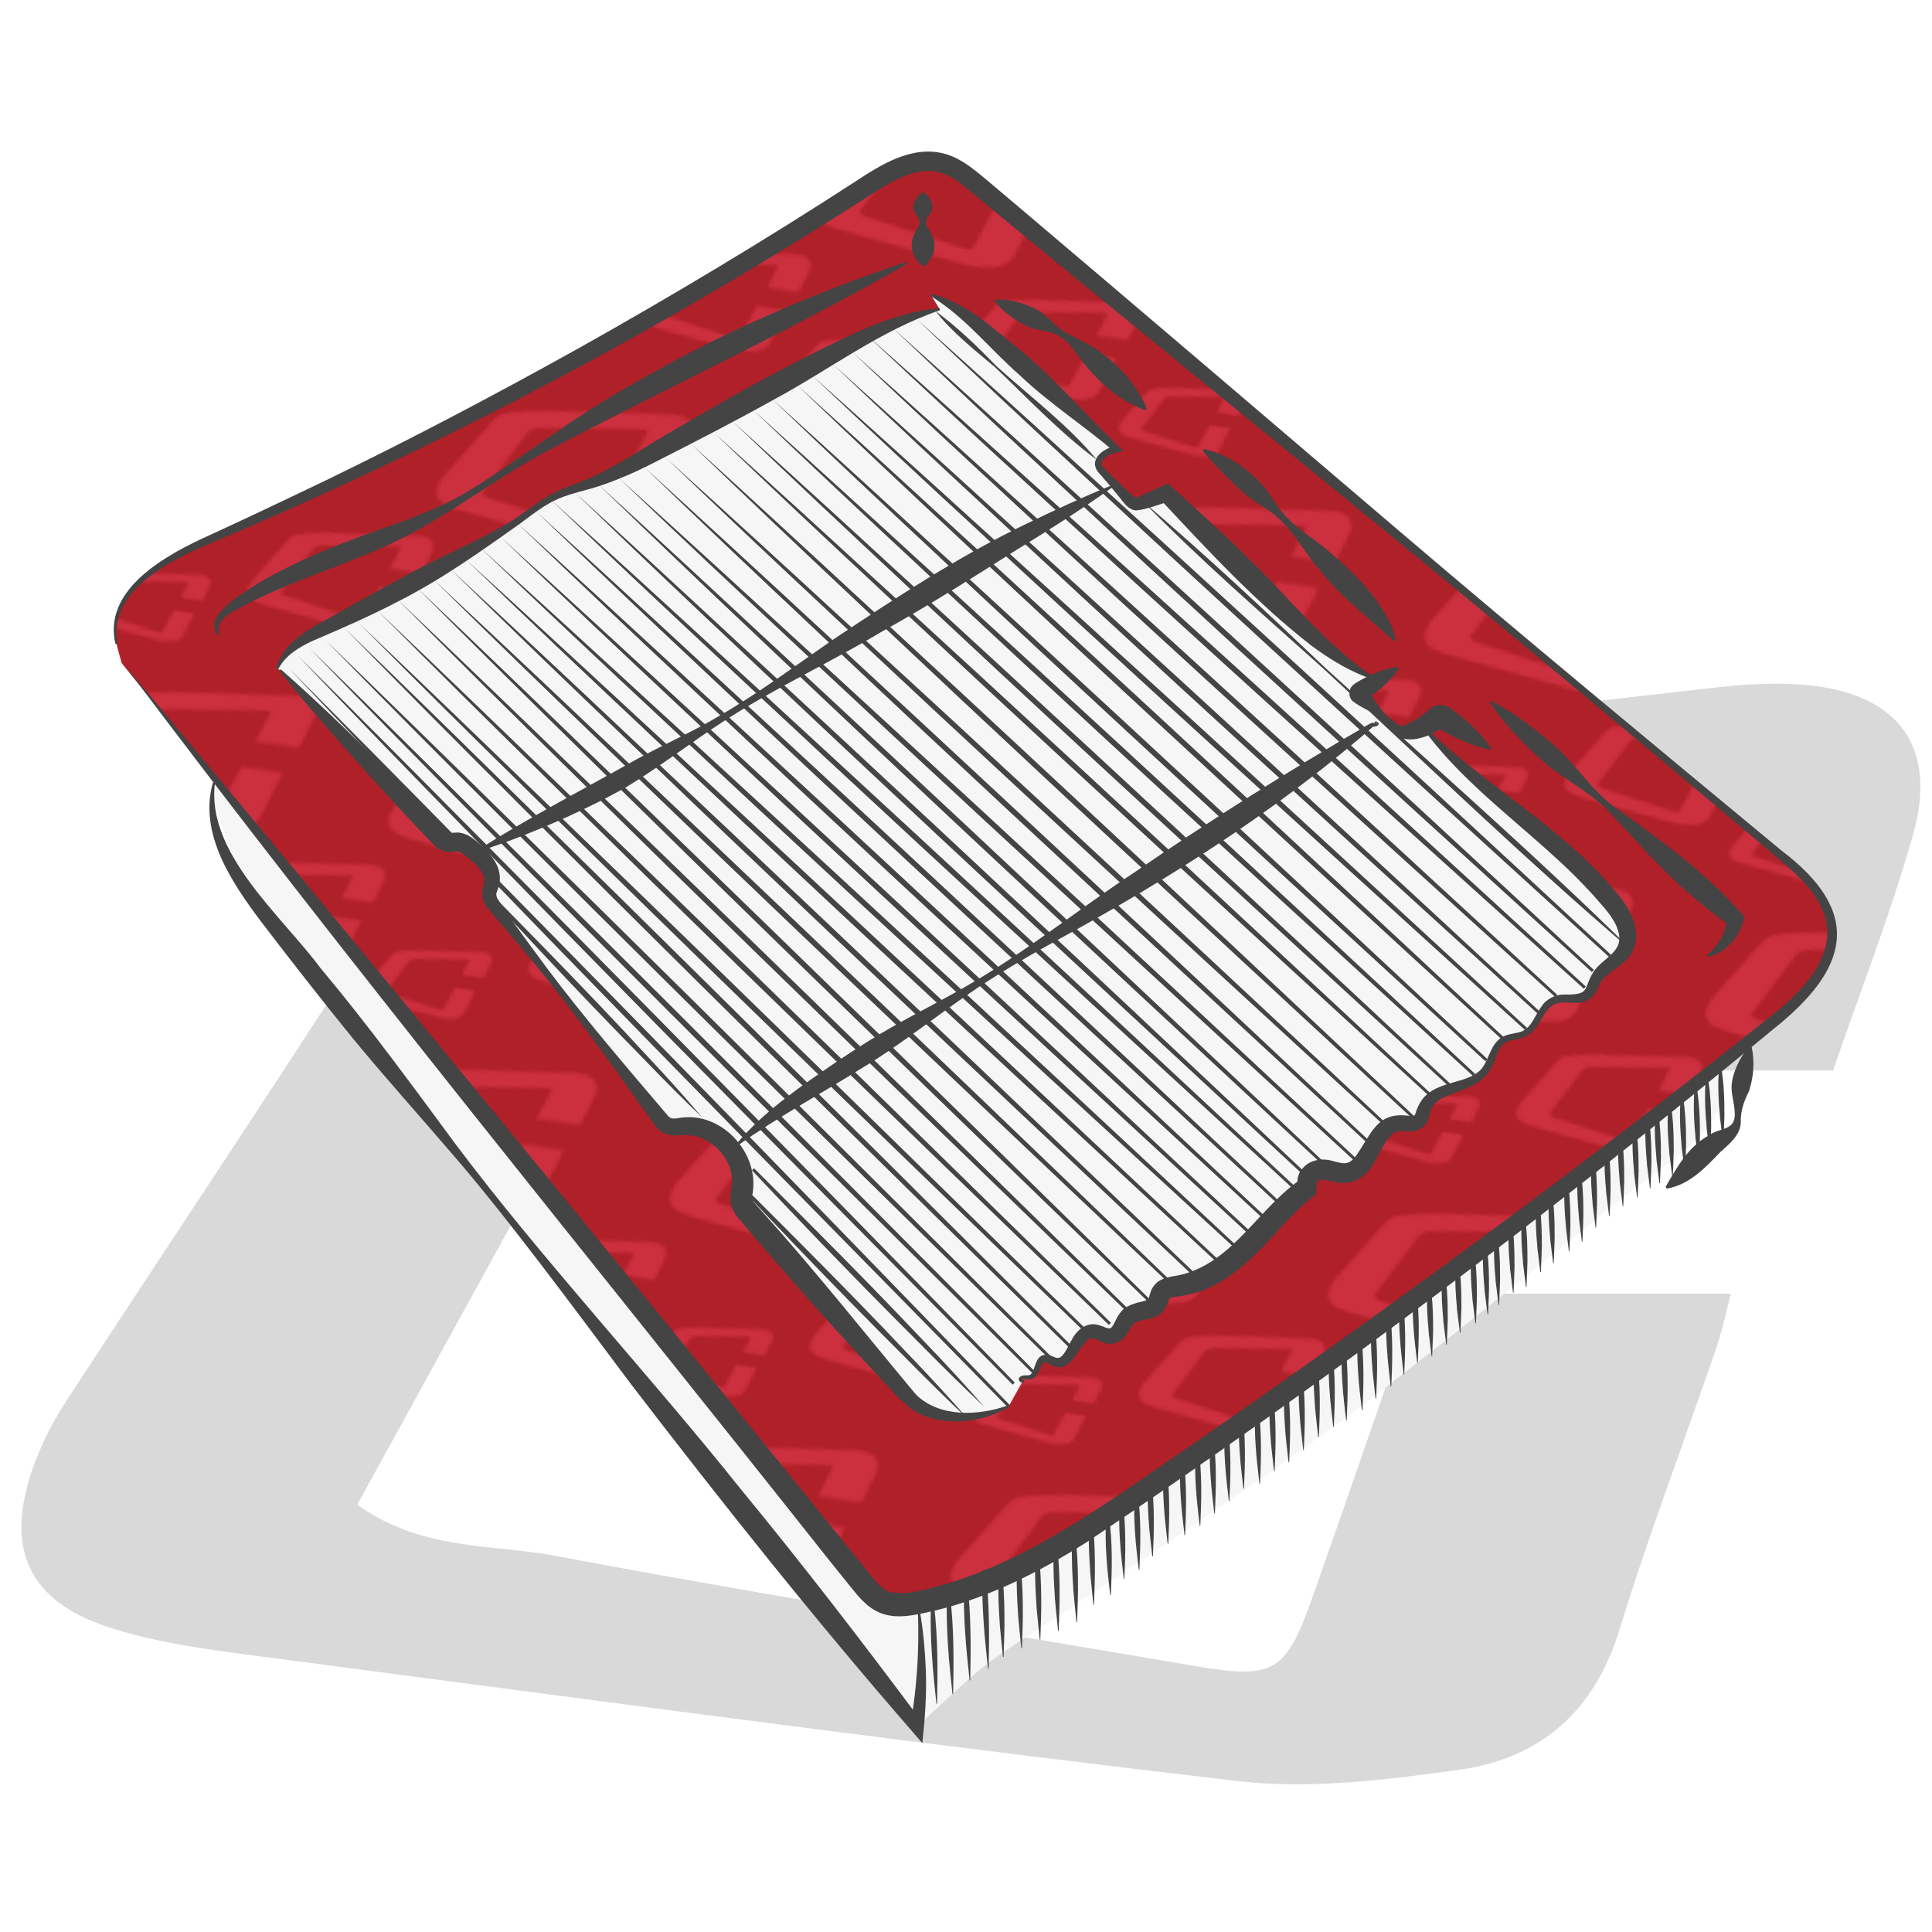 <?xml version="1.0" encoding="UTF-8"?>
<svg id="Livello_1" xmlns="http://www.w3.org/2000/svg" xmlns:xlink="http://www.w3.org/1999/xlink" viewBox="0 0 360 360">
  <defs>
    <pattern id="centauro_dorico" data-name="centauro dorico" x="0" y="0" width="100" height="100" patternTransform="translate(-3093.96 -3089.26) rotate(8.31) scale(.62)" patternUnits="userSpaceOnUse" viewBox="0 0 100 100">
      <g>
        <rect width="100" height="100" fill="none"/>
        <g>
          <rect x="0" width="100" height="100" fill="#b02028"/>
          <path d="M79.33,18.54h-13.2c1.12-3.24,2.15-6.22,3.38-9.78-2.83.32-5.06.53-7.27.83-8.33,1.13-16.65,2.33-24.99,3.42-1.67.22-2.94.68-3.79,2.26-3.52,6.52-7.11,13.01-10.75,19.64,2.33,1.59,4.96,1.35,7.34,1.8,8.14,1.54,16.33,2.82,24.49,4.22,3.03.52,3.34.37,4.41-2.67,1.34-3.82,2.66-7.64,4.05-11.65h12.55c-.23.88-.39,1.67-.64,2.42-1.24,3.62-2.61,7.2-3.73,10.85-.99,3.24-3.15,5.11-6.37,5.56-2.83.4-5.77.76-8.58.44-12.77-1.49-25.5-3.21-38.25-4.88-1.78-.23-3.59-.5-5.28-1.06-3.1-1.02-4.12-3.11-3.15-6.16.32-1.01.81-2,1.4-2.89,3.92-6.03,7.94-11.99,11.81-18.05,1.05-1.65,2.48-2.69,4.23-3.1,3.73-.88,7.49-1.74,11.28-2.22,12.16-1.52,24.34-2.86,36.51-4.25,1.07-.12,2.17-.17,3.24-.09,3.78.29,5.47,2.51,4.45,6.1-.88,3.09-2.06,6.09-3.14,9.26Z" fill="#cc2f3e"/>
          <path d="M108.14,61.31h-9.58c.81-2.35,1.56-4.52,2.45-7.1-2.05.23-3.67.38-5.28.6-6.05.82-12.09,1.69-18.14,2.48-1.21.16-2.13.5-2.75,1.64-2.55,4.73-5.16,9.44-7.8,14.25,1.69,1.15,3.6.98,5.33,1.31,5.91,1.12,11.85,2.05,17.77,3.06,2.2.38,2.42.27,3.2-1.93.98-2.77,1.93-5.55,2.94-8.45h9.11c-.17.64-.28,1.21-.47,1.75-.9,2.63-1.89,5.22-2.71,7.88-.72,2.35-2.29,3.71-4.62,4.04-2.05.29-4.19.55-6.23.32-9.26-1.08-18.51-2.33-27.76-3.54-1.29-.17-2.6-.36-3.83-.77-2.25-.74-2.99-2.26-2.29-4.47.23-.73.59-1.45,1.01-2.1,2.85-4.37,5.76-8.7,8.57-13.1.76-1.2,1.8-1.95,3.07-2.25,2.71-.64,5.43-1.27,8.19-1.61,8.82-1.1,17.66-2.07,26.5-3.08.78-.09,1.57-.12,2.35-.06,2.74.21,3.97,1.82,3.23,4.43-.64,2.24-1.49,4.42-2.28,6.72Z" fill="#cc2f3e"/>
          <path d="M44.26,78.96h-6.6c.56-1.62,1.07-3.11,1.69-4.89-1.42.16-2.53.26-3.64.41-4.17.57-8.33,1.17-12.49,1.71-.83.11-1.47.34-1.89,1.13-1.76,3.26-3.56,6.5-5.38,9.82,1.17.79,2.48.68,3.67.9,4.07.77,8.16,1.41,12.25,2.11,1.52.26,1.67.19,2.2-1.33.67-1.91,1.33-3.82,2.02-5.82h6.27c-.12.44-.19.83-.32,1.21-.62,1.81-1.3,3.6-1.86,5.43-.5,1.62-1.57,2.56-3.19,2.78-1.42.2-2.89.38-4.29.22-6.38-.74-12.75-1.6-19.12-2.44-.89-.12-1.79-.25-2.64-.53-1.55-.51-2.06-1.56-1.57-3.08.16-.51.41-1,.7-1.45,1.96-3.01,3.97-6,5.9-9.02.53-.82,1.24-1.34,2.12-1.55,1.87-.44,3.74-.87,5.64-1.11,6.08-.76,12.17-1.43,18.26-2.12.54-.06,1.08-.09,1.62-.04,1.89.15,2.73,1.25,2.22,3.05-.44,1.54-1.03,3.05-1.57,4.63Z" fill="#cc2f3e"/>
        </g>
        <path d="M8.14,61.31H-1.44c.81-2.35,1.56-4.52,2.45-7.1-2.05.23-3.67.38-5.28.6-6.05.82-12.09,1.69-18.14,2.48-1.21.16-2.13.5-2.75,1.64-2.55,4.73-5.16,9.44-7.8,14.25,1.69,1.15,3.6.98,5.33,1.31,5.91,1.12,11.85,2.05,17.77,3.06,2.2.38,2.42.27,3.2-1.93.98-2.77,1.93-5.55,2.94-8.45H5.4c-.17.64-.28,1.21-.47,1.75-.9,2.63-1.89,5.22-2.71,7.88-.72,2.35-2.29,3.71-4.62,4.04-2.05.29-4.19.55-6.23.32-9.26-1.08-18.51-2.33-27.76-3.54-1.29-.17-2.6-.36-3.83-.77-2.25-.74-2.99-2.26-2.29-4.47.23-.73.59-1.45,1.01-2.1,2.85-4.37,5.76-8.7,8.57-13.1.76-1.2,1.8-1.95,3.07-2.25,2.71-.64,5.43-1.27,8.19-1.61,8.82-1.1,17.66-2.07,26.5-3.08.78-.09,1.57-.12,2.35-.06,2.74.21,3.97,1.82,3.23,4.43-.64,2.24-1.49,4.42-2.28,6.72Z" fill="#cc2f3e"/>
      </g>
    </pattern>
  </defs>
  <g id="jrtz5Z">
    <g>
      <path d="M342.43,200.73h-63.93c5.42-15.69,10.41-30.14,16.35-47.36-13.71,1.54-24.49,2.54-35.21,4-40.35,5.49-80.65,11.29-121.03,16.57-8.08,1.06-14.22,3.31-18.34,10.95-17.04,31.59-34.44,62.99-52.06,95.1,11.3,7.69,24.02,6.54,35.57,8.72,39.41,7.45,79.07,13.66,118.61,20.43,14.7,2.52,16.16,1.81,21.35-12.91,6.51-18.48,12.87-37.01,19.6-56.4h60.78c-1.12,4.27-1.87,8.07-3.11,11.71-6,17.53-12.62,34.86-18.06,52.55-4.82,15.68-15.25,24.75-30.85,26.93-13.71,1.91-27.95,3.7-41.55,2.12-61.82-7.19-123.52-15.53-185.23-23.64-8.61-1.13-17.37-2.43-25.57-5.13-15.01-4.93-19.96-15.08-15.25-29.85,1.56-4.9,3.94-9.69,6.76-14.01,18.99-29.18,38.43-58.07,57.17-87.41,5.1-7.99,11.99-13.02,20.5-15.02,18.06-4.25,36.26-8.44,54.65-10.74,58.89-7.34,117.88-13.85,176.84-20.56,5.19-.59,10.5-.83,15.7-.43,18.3,1.42,26.48,12.15,21.55,29.54-4.24,14.96-9.96,29.51-15.22,44.83Z" fill="#d9d9d9"/>
      <path d="M241.62,335c-3.79,0-7.53-.18-11.23-.62-51.49-5.99-103.75-12.89-154.28-19.56-10.32-1.36-20.64-2.73-30.97-4.08-8.46-1.11-17.42-2.43-25.8-5.18-15.44-5.07-20.99-15.93-16.05-31.42,1.52-4.75,3.9-9.7,6.9-14.31,7.47-11.48,15.14-23.11,22.55-34.35,11.43-17.34,23.25-35.26,34.62-53.05,5.27-8.25,12.42-13.49,21.26-15.57,19.44-4.57,36.98-8.54,54.78-10.76,47.02-5.86,94.9-11.28,141.19-16.52,11.89-1.34,23.78-2.69,35.66-4.04,5.87-.67,11.08-.81,15.93-.43,9.64.75,16.79,4.1,20.68,9.69,3.74,5.38,4.43,12.79,1.97,21.44-2.94,10.38-6.51,20.34-10.29,30.89-1.63,4.56-3.32,9.28-4.95,14.01l-.29.84h-66.58l16.28-47.15c-3.8.42-7.38.81-10.8,1.17-8.19.88-15.27,1.63-22.42,2.61-15.07,2.05-30.38,4.18-45.19,6.24-24.85,3.45-50.55,7.03-75.85,10.33-7.87,1.03-13.52,3.11-17.4,10.3-12.44,23.06-25.35,46.52-37.83,69.21-4.54,8.26-9.1,16.55-13.68,24.88,7.65,4.83,16.06,5.72,24.21,6.58,3.29.35,6.68.71,9.94,1.32,27.07,5.12,54.71,9.72,81.44,14.18,12.18,2.03,24.77,4.13,37.15,6.25,14.25,2.44,15,1.99,19.96-12.1,4.53-12.85,8.9-25.5,13.54-38.89,2-5.77,4.01-11.59,6.06-17.5l.29-.84h63.29l-.41,1.57c-.36,1.38-.68,2.71-1,4-.66,2.72-1.28,5.29-2.14,7.8-2.08,6.08-4.27,12.24-6.39,18.2-3.99,11.2-8.11,22.79-11.65,34.32-4.97,16.19-15.7,25.54-31.88,27.8-10.43,1.46-20.68,2.74-30.64,2.74ZM330.75,127.4c-3.19,0-6.57.21-10.21.62-11.89,1.35-23.78,2.7-35.66,4.04-46.29,5.24-94.16,10.65-141.17,16.52-17.68,2.21-35.15,6.16-54.52,10.71-8.18,1.93-14.82,6.8-19.73,14.48-11.38,17.81-23.2,35.74-34.64,53.08-7.41,11.24-15.08,22.86-22.54,34.33-2.88,4.42-5.16,9.16-6.61,13.71-4.57,14.34.16,23.59,14.45,28.28,8.17,2.68,17,3.98,25.35,5.07,10.32,1.36,20.65,2.72,30.97,4.08,50.53,6.67,102.77,13.57,154.24,19.56,13.14,1.53,27-.13,41.24-2.11,15.13-2.11,25.17-10.88,29.83-26.06,3.56-11.59,7.69-23.2,11.69-34.42,2.12-5.95,4.31-12.1,6.38-18.17.82-2.4,1.43-4.92,2.08-7.58.2-.81.4-1.63.61-2.48h-58.28c-1.95,5.62-3.87,11.16-5.77,16.66-4.64,13.4-9.01,26.05-13.54,38.91-5.36,15.22-7.27,16.38-22.74,13.73-12.37-2.12-24.96-4.22-37.14-6.25-26.74-4.46-54.4-9.07-81.49-14.19-3.16-.6-6.35-.93-9.74-1.29-8.79-.93-17.88-1.89-26.3-7.62l-.94-.64.55-1c4.76-8.68,9.51-17.31,14.24-25.9,12.48-22.69,25.39-46.15,37.82-69.19,4.37-8.1,10.87-10.5,19.28-11.6,25.29-3.3,50.98-6.87,75.83-10.33,14.81-2.06,30.12-4.19,45.19-6.24,7.19-.98,14.28-1.74,22.49-2.61,4-.43,8.21-.88,12.75-1.39l1.97-.22-16.43,47.58h61.29c1.54-4.46,3.13-8.9,4.67-13.19,3.76-10.51,7.32-20.43,10.24-30.73,2.27-8.02,1.73-14.52-1.62-19.33-3.45-4.95-9.96-7.94-18.83-8.63-1.7-.13-3.44-.2-5.25-.2Z" fill="#fff"/>
    </g>
  </g>
  <g>
    <path d="M52.49,117.08c-8.4,2.25-12.93,11.68-13.45,20.35-1.17,19.67,12.14,36.9,24.73,52.05,11.48,13.82,22.96,27.64,34.45,41.46,24.45,29.42,48.21,61.37,72.66,90.79,0,0,8.32-7.82,11.9-10.78,3.58-2.97,13.99-9.55,17.85-12.13,47.84-31.93,55.73-38.25,101.78-75.71,4.94-4.02,16.66-11.19,18.17-17.37.69-2.84.25-5.82-.33-8.68-3.72-18.48-12.99-35.65-25.53-49.72-4.17-4.68-8.72-9.05-13.92-12.54-5.53-3.71-11.69-6.37-17.53-9.57-30.97-16.96-51.41-48.15-79.61-69.39-3.29-2.47-6.97-4.91-11.09-4.87-6.62.06-11.3,6.22-16.98,9.63-5.22,3.14-11.46,3.95-17.34,5.56-10.17,2.77-19.47,7.99-28.56,13.31-17.89,10.49-35.4,21.61-52.5,33.34-2.54,1.74-5.36,4.06-5.18,7.13" fill="#f6f6f6"/>
    <path d="M21.71,119.93c-2.2-8.75,7.77-15.25,16.03-18.85,42.88-18.69,84.22-40.89,123.48-66.31,4.3-2.78,9.26-5.73,14.21-4.44,2.6.68,4.75,2.45,6.81,4.17,49.84,41.6,99.67,83.19,149.51,124.79,4.31,3.59,8.93,7.75,9.56,13.32.83,7.28-5.37,13.24-11.05,17.87-37.5,30.55-76.43,59.33-116.28,86.74-13.33,9.17-27.25,18.4-43.15,21.43-2.01.38-4.16.65-6.05-.12-1.81-.74-3.12-2.33-4.35-3.86-45.93-57.05-91.85-114.09-137.78-171.14l-.96-3.6ZM190.63,257.22c.28.51-.89-.06-.43-.42s1.13-.05,1.7-.17c1.53-.32,1.24-3.25,2.79-3.48.71-.1,1.32.49,2.01.68,3.07.83,3.57-5.69,6.75-5.78,1.31-.03,2.51,1.17,3.79.88,1.63-.37,1.86-2.67,3.15-3.74,1.47-1.22,4.11-.64,5.14-2.25.42-.66.43-1.52.88-2.16.66-.92,1.95-1.02,3.07-1.17,5.49-.73,10.11-4.45,13.97-8.42,3.42-3.52,6.55-7.41,10.59-10.2-1.1-1.16.61-3.04,2.21-3.06s3.15.84,4.73.62c4.55-.64,4.83-8.81,9.4-9.25,1.36-.13,2.95.49,3.98-.4.71-.61.8-1.67,1.14-2.54,1.65-4.17,8.43-3.25,11.17-6.8,1.42-1.84,1.58-4.69,3.6-5.84,1.15-.66,2.61-.54,3.8-1.13,2.51-1.25,2.89-5.12,5.48-6.2,2.02-.85,4.74.34,6.33-1.17.76-.72.96-1.84,1.46-2.76,1.25-2.33,4.28-3.31,5.47-5.68,1.45-2.89-.47-6.29-2.51-8.8-10.13-12.43-24.79-20.47-35.17-32.69l-2.56,1.02c-.5.11-1.04.19-1.53.03-.43-.15-.78-.46-1.11-.77-2.18-2.04-4.36-4.07-6.54-6.11-.09-.08-.18-.18-.18-.3,0-.14.14-.24.26-.31l7.09-4.45-4.48,2.08c-7.36-3.56-13.32-9.41-19.14-15.16-6.53-6.45-13.06-12.91-19.6-19.36-1.54.58-3.07,1.15-4.61,1.73-.37.14-.77.28-1.16.23-.55-.07-.98-.51-1.36-.91-1.59-1.71-3.18-3.42-4.77-5.13-.27-.29-.54-.59-.68-.96-.63-1.64,1.56-2.85,3.27-3.25-7.62-6.84-15.24-13.67-22.87-20.51-3.57-3.2-7.24-6.46-11.7-8.21l1.63,2.66c-6.94,1.39-13.3,4.77-19.52,8.14-11.08,5.99-22.11,12.06-33.1,18.22-3.99,2.24-8,4.49-12.3,6.04-2.32.83-4.72,1.46-6.92,2.56-2.33,1.16-4.37,2.82-6.5,4.33-2.29,1.62-4.7,3.07-7.11,4.49-9.52,5.6-19.26,10.84-29.18,15.7-3.56,1.74-7.48,3.79-8.8,7.53l.51.22c9.86,10.33,19.72,20.66,29.58,30.99.44.46.92.94,1.54,1.1.65.16,1.33-.07,1.99-.04,1.03.06,1.9.74,2.7,1.39,1.96,1.6,4.12,3.72,3.65,6.21-.13.68-.46,1.33-.48,2.03-.02,1.03.64,1.92,1.27,2.73,10.18,13.06,20.35,26.12,30.53,39.18.37.48.76.97,1.29,1.25.95.51,2.1.27,3.17.18,6.04-.49,11.73,5.51,10.91,11.52-.11.83-.33,1.67-.15,2.49.19.84.77,1.53,1.33,2.18,9.27,10.71,18.53,21.42,27.8,32.13,1.25,1.45,2.53,2.92,4.15,3.94,1.75,1.1,3.81,1.61,5.86,1.8,3.64.33,7.36-.33,10.67-1.9l2.66-4.81Z" fill="url(#centauro_dorico)"/>
    <g>
      <path d="M21.51,119.98c-2.26-9.67,8.28-15.87,15.68-19.4,8.05-3.68,16.03-7.47,23.99-11.3,15.9-7.71,31.53-15.97,46.96-24.57,17.31-9.71,34.39-19.96,51.05-30.76,4.79-3.14,10.54-6.9,16.69-5.34,3.54.91,6.38,3.63,8.96,5.75,0,0,5.07,4.28,5.07,4.28,18.42,15.58,52.5,44.67,70.74,60.24,23.05,19.66,48.02,40.32,71.28,59.59,15.36,11.62,12.61,22.08-1.49,33.29-40.94,33.92-83.49,65.87-127.7,95.44-9.41,5.97-19.82,11.21-30.96,13.45-2.46.5-5.17.93-7.75-.11-2.56-1.01-4.15-3.17-5.71-5.07,0,0-4.16-5.17-4.16-5.17-43.75-55.3-89.5-111.03-131.35-166.87,46.79,56.04,92.94,112.6,138.84,169.36,1.39,1.76,2.65,3.29,3.97,3.79,3.2.96,8.12-.77,11.54-1.7,16.67-5.24,30.91-16.2,45.33-25.94,36.35-25.14,71.96-51.35,106.57-78.87,6.31-4.9,14.29-12.26,10.39-20.85-1.82-3.9-5.22-6.82-8.48-9.59-23.07-19.46-47.95-40.28-71.37-59.47-18.52-15.18-53.35-43.46-71.91-58.82,0,0-5.11-4.23-5.11-4.23-3.14-2.57-6.12-5.63-10.29-5.23-4.03.38-7.66,2.91-11.14,5.11,0,0-5.61,3.57-5.61,3.57-15,9.46-30.3,18.44-45.88,26.9-23.38,12.64-47.38,24.16-71.9,34.4-7.2,3.18-17.64,8.77-15.84,18.05,0,0-.39.1-.39.1h0Z" fill="#444"/>
      <path d="M40.61,118.4c-2.81-3.56,4-7.33,6.4-9.04,7.25-4.51,15.28-7.65,23.27-10.53,5.77-2.01,11.54-4.06,16.8-7.21,10.52-6.44,20.2-14.27,31.06-20.19,16.04-9.32,33.11-16.71,50.69-22.62,0,0,.16.36.16.36-20.67,11.96-44.27,22.86-65.41,34.02-11.05,5.61-20.67,13.69-32.04,18.72-9.08,4.07-18.67,6.81-27.38,11.65-1.65.86-4.21,2.47-3.23,4.57,0,0-.31.25-.31.25h0Z" fill="#444"/>
      <path d="M172.23,35.9c1.02.85,1.84,2.15,1.39,3.43-.27.56-.91,1.12-1.04,1.69-.14.57.08,1.13.46,1.7,1.64,2.21,1.38,4.93-.68,6.83,0,0-.4.02-.4.02-1.97-1.49-2.6-3.78-1.61-5.96.38-.79,1.21-1.7.95-2.59-.12-.57-.76-1.15-1.01-1.73-.42-1.31.46-2.61,1.55-3.4,0,0,.4.01.4.01h0Z" fill="#444"/>
      <path d="M185.55,55.79c3.12,0,5.97.81,8.54,2.45,1.22.89,2.25,2.14,3.46,3.01,2.36,1.79,5.54,2.66,7.79,4.61,2.42,1.75,4.46,3.79,6.13,6.27.84,1.23,1.63,2.51,2.22,4.01l-.28.29c-5.71-2.04-9.94-6.39-13.33-11.25-.86-1.19-1.9-2.21-3.2-2.83-1.29-.64-2.86-.72-4.25-1.12-1.4-.4-2.66-1.17-3.88-1.98-1.21-.84-2.38-1.79-3.37-3.11l.17-.36h0Z" fill="#444"/>
      <path d="M224.34,83.65c4.24,1,8.07,3.55,10.94,6.77,1.38,1.66,2.42,3.61,3.81,5.2,2.03,2.45,4.8,4.18,7.31,6.11,4.1,3.42,8.04,6.93,10.99,11.47,1.18,1.84,2.23,3.85,2.68,6.04l-.35.2c-4.67-4.33-9.69-7.97-13.62-13.01-2.85-3.12-4.74-7.11-7.93-9.91-1.56-1.42-3.5-2.44-5.18-3.68-2.48-1.9-4.59-4.15-6.74-6.41-.72-.77-1.44-1.55-2.12-2.44l.21-.34h0Z" fill="#444"/>
      <path d="M277.87,130.61c4.59,2.39,8.62,5.53,12.45,8.93,3.68,3.48,6.52,7.93,10.65,10.95,8.28,5.91,16.61,11.89,23.4,19.55,0,0,.68.75.68.75-.38,1.93-1.29,3.8-2.64,5.13-1.16,1.19-2.62,2.04-4.15,2.38l-.17-.36c1.16-.94,2.04-2.06,2.66-3.25.61-1.2.94-2.47.99-3.69l.52,1.44c-2.08-1.49-4.08-3.06-6.04-4.67-5.9-4.88-10.95-10.67-16.14-16.25-3.5-3.75-8.24-6.04-12.14-9.28-1.91-1.67-3.74-3.44-5.48-5.31-1.73-1.87-3.4-3.82-4.86-6l.27-.3h0Z" fill="#444"/>
      <path d="M51.47,124.55c1.6-6.11,8.64-8.42,13.47-11.43,4.61-2.53,10.86-6.08,15.49-8.38,4.65-2.34,11.34-5.32,15.61-8.14,2.43-1.6,4.7-3.56,7.47-4.91,2.76-1.33,5.6-2.14,8.16-3.43,5.2-2.6,10.04-5.98,15.15-8.83,10.17-6.01,20.48-11.71,31.17-16.75,5.37-2.49,11.1-4.75,17.08-5.26l.08.39c-11.18,3.81-20.58,11.07-30.9,16.62-7.72,4.31-15.58,8.32-23.47,12.33-2.66,1.32-5.42,2.53-8.27,3.52-2.86,1.04-5.81,1.52-8.43,2.64-2.62,1.11-4.9,2.98-7.3,4.74-7.26,5.14-14.51,10.31-22.46,14.34-5.18,2.72-10.71,5.13-16.05,7.41-2.56,1.21-5.06,2.66-6.42,5.27l-.38-.13h0Z" fill="#444"/>
      <path d="M52.31,124.71c8.02,7.03,15.75,14.67,23.27,22.22,2.18,2.24,5.7,5.82,7.78,8.01.17.16.26.23.36.28.08.04.56-.06,1.4-.09,1.6-.01,2.88.95,3.91,1.83,1.39,1.21,2.63,2.37,3.52,4.16.61,1.21.82,2.93.33,4.21-.44,1.27-.54,1.27-.2,2.1,2.79,4.35,6.13,8.73,9.21,12.93,7.02,9.36,14.81,18.42,22.4,27.35.87,1.17,1.72.58,3.04.51,7.73-.75,14.48,7.22,12.8,14.71,0,.82.12.74.64,1.43,0,0,1.04,1.17,1.04,1.17,9.97,11.08,19.34,22.9,28.86,34.32,4.41,4.33,11.72,3.99,17.23,2,0,0,.17.36.17.36-4.8,2.69-10.95,3.61-16.19,1.5-3.15-1.38-5.38-4.32-7.61-6.63-8.75-9.43-17.33-19-25.62-28.84-.83-1.04-1.66-1.8-2.22-3.17-.58-1.22-.25-3.03-.06-4.15.45-3.51-1.91-7-4.99-8.55-1.78-.97-3.47-.91-5.48-.78-.66,0-1.5-.08-2.31-.51-.82-.44-1.29-1.06-1.64-1.52l-1.88-2.63c-6.18-8.68-12.5-17.52-19.19-25.79-2.7-3.33-5.46-6.61-8.26-9.86-1.07-1.34-2.78-2.74-2.79-4.84.07-1.71.88-2.47-.02-3.92-.8-1.33-2.72-2.9-3.99-3.67-1.03-.47-.91.05-2.48-.11-.92-.08-1.83-.64-2.42-1.22-3.78-3.88-8.45-9-12.1-13.01-5.74-6.37-11.41-12.81-16.77-19.53l.29-.28h0Z" fill="#444"/>
      <path d="M173.53,54.77c5.68,1.32,10.23,5.29,14.61,8.87,7.78,6.03,14.08,13.66,21.19,20.4-1.11.22-2.46.47-3.34,1.18-.52.41-.9.91-.62,1.53.11.25.41.52.73.84.9.91,1.91,1.9,2.84,2.78.46.38,2.21,2.22,2.69,2.39.08.02.09,0,.11-.01l.27-.11c1.77-.81,3.76-1.75,5.63-2.54,0,0,.82.73.82.73,6.44,5.83,12.85,11.7,18.86,17.96,6,6.27,11.58,12.66,18.85,17.51,0,0-.17.36-.17.36-4.2-1.36-8.07-3.71-11.62-6.34-10.38-8.07-19.21-17.67-28.15-27.23,0,0,1.67.36,1.67.36-2.04.54-3.97,1.42-6.16,1.66-.99.03-1.96-.92-2.38-1.5-1.3-1.61-2.88-3.55-4.24-5.09-2.67-2.55.08-4.84,2.77-5.46,0,0-.28,1.08-.28,1.08-5.71-4.88-12.12-8.99-17.56-14.19-5.63-4.91-10.22-10.89-16.66-14.81,0,0,.15-.37.15-.37h0Z" fill="#444"/>
      <path d="M260.66,124.57c-1.62,2.46-3.92,4.36-6.22,5.78.5-.32.72-1.38.35-1.89-.1-.17-.18-.24-.21-.26-.04-.03,0,.01.04.05.07.07.23.28.29.36,1.43,2,2.56,4.25,4.63,5.68.61.45,1.46,1.08,1.81,1.01.3-.06,1.18-.57,1.51-.71,1.24-.63,2.41-1.36,3.39-2.32.1-.07.25-.31.89-.65.57-.34,1.73-.35,2.3-.07.83.38.85.49,1.4.85,2.66,1.98,5.07,4.18,7,6.97,0,0-.22.33-.22.33-1.72-.32-3.27-.9-4.79-1.53-1.64-.69-3.81-1.8-4.99-2.64.08.03.24.08.47.08.24,0,.53-.08.66-.15.28-.16.14-.12-.08.06-2.4,1.59-5.49,2.99-8.36,1.82-1.52-1.14-2.12-2.67-3.66-3.72-1.45-1.17-3.33-1.78-4.8-2.97-.95-.81-.79-2.48.24-3.16.45-.34.69-.44,1.14-.71,2.2-1.22,4.38-2.18,6.99-2.52,0,0,.21.34.21.34h0Z" fill="#444"/>
      <path d="M265.28,135.17c11.22,11.15,25.8,18.85,36.02,31.25,2.55,2.99,5.11,7.82,2.43,11.64-1.27,1.85-3.74,2.91-5,4.34-1,1.07-1.06,2.72-2.49,3.73-2.03,1.47-4.49.14-6.54.98-1.91.95-2.33,3.12-3.82,4.78-.93,1.25-2.75,1.73-4.16,1.95-1.38.26-2.14,1.12-2.67,2.37-1.85,5.93-4.81,6.09-9.86,8.18-1.08.5-2.07,1.2-2.48,2.29-.22.44-.25,1.16-.66,2.11-.37,1.01-1.68,1.93-2.74,1.98-1.57.21-2.44-.3-3.62.36-2.57,2.01-3.21,6.81-6.52,8.56-.9.51-2.03.8-3.04.75-1.58-.05-2.51-.56-3.87-.58-.14.02-.47.21-.59.39-.06.08-.03.12,0-.04.05-.16-.08-.53-.18-.6l-.31,3.02c-2.22,1.59-4.2,3.6-6.17,5.74-4.09,4.43-8.32,9.29-14.17,11.78-1.9.95-4.65,1.33-6.62,1.61-.18.05-.25.1-.26.1-.01,0-.02-.04-.12.2-.2.75-.73,2.14-1.56,2.72-1.77,1.46-3.53.81-4.99,1.8-.74.81-.89,1.64-1.9,2.74-.73.89-2.4,1.35-3.46.96-1.01-.3-1.62-.72-2.09-.85-.43-.12-.67-.1-1.01.13-2.21,1.74-3.5,7-7.31,4.61-.66-.38-.76-.43-1.12-.12-.59.64-.88,2.27-1.93,2.82-.72.46-1.57-.1-2.11.16.01-.01,0-.07,0-.03,0,.06.18.2.22.2.03-.02-.15.06-.12.14,0,.04,0,0,0-.03l.35-.19c.03.07.07.1.08.24.01.04-.05.2-.12.23-.09.06-.15.05-.19.06-.18,0-.27-.06-.38-.12-.26-.14-.51-.5-.28-.82.63-.75,1.55-.19,2.12-.6,1.01-.96.73-3.55,2.8-3.68,1.04-.07,1.68.75,2.51.57.94-.25,1.83-2.5,2.36-3.35.82-1.67,2.73-3.39,4.82-2.78,1.17.25,1.73.79,2.42.63.71-.59,1.08-2.16,1.92-3.05.85-1.14,2.77-1.68,3.85-1.9.68-.16,1.16-.37,1.24-.48.06-.07.04-.05.1-.2.29-.96.44-1.83,1.29-2.67,1.06-1.13,3.03-1.35,4.14-1.54,10.27-2.13,15-12.81,23.43-18.28,0,0-.31,3.02-.31,3.02-1.25-1.17-1.04-3.44.01-4.56,1.37-1.79,3.86-2.13,5.92-1.45,1.74.43,2.65.79,3.97-.8,3.09-4.18,3.93-8.78,10.52-7.59.41-.05.42,0,.66-.33,1.33-4.77,4.7-5.24,8.85-6.49,1.32-.42,2.54-.97,3.38-1.87,1.34-1.42,1.67-4.1,3.32-5.57,1.16-1.13,2.91-1.07,4.24-1.51,1.99-.82,2.45-2.96,3.77-4.7.82-1.36,2.66-2.26,4.21-2.21,4.99.07,3.44-.97,5.48-4.26,1.59-2.3,4.55-3.3,4.81-5.95.07-2.3-1.6-4.6-3.19-6.38-2.74-3.22-5.71-6.21-8.87-9.07-8.42-7.72-17.98-14.77-24.73-24.19,0,0,.31-.26.31-.26h0Z" fill="#444"/>
      <path d="M89.49,158.12c8.22-5.32,20.78-11.91,29.41-16.79,4.95-2.69,10.16-4.97,15.02-7.87,7.35-4.25,14.19-9.34,21.16-14.18,11.78-7.85,23.65-15.7,36.45-21.81,5.12-2.47,10.27-4.87,15.54-7l.18.35c-5.75,4.13-11.78,7.92-17.78,11.61-8.35,5.28-16.69,10.57-25.34,15.37-9.71,5.82-20.07,10.54-29.54,16.76-5.94,3.87-11.57,8.25-17.64,11.95-3.7,2.13-7.54,4.02-11.43,5.78-5.19,2.33-10.44,4.46-15.88,6.2l-.17-.36h0Z" fill="#444"/>
      <path d="M137.34,213.04c3.9-4.64,8.77-8.36,13.65-11.82,4.91-3.43,9.86-6.77,15.04-9.75,5.19-2.97,10.58-5.61,15.7-8.69,10.28-6.08,19.64-13.64,29.6-20.19,14.13-9.72,28.66-18.88,43.5-27.49,0,0,.49-.28.49-.28.44-.23.68-.08,1-.07.04.02.13-.05.07.03-.06.09.06.21-.02.1,0-.02-.06-.04-.02-.03-.01,0,.06.02.15-.08.07-.1.03-.2.03-.17-.02-.04,0,0,0,0l-.3.26c-.06-.09-.16-.14-.05-.35.11-.11.21-.09.22-.09.13.02.17.05.24.08.64.45-.04.9-.55.88-.2,0-.32.05-.31.08l-.42.37-1.7,1.47c-17.12,14.54-36.16,26.66-55.83,37.42-5.25,2.87-10.42,5.87-15.4,9.16-7.45,4.96-14.39,10.71-22.1,15.31-7.58,4.76-15.4,8.95-22.72,14.16,0,0-.27-.29-.27-.29h0Z" fill="#444"/>
      <path d="M40.06,145.88c-1.72,13.06,12.43,24.77,19.67,34.52,8.84,10.54,17.1,21.89,25.26,32.93,15.97,21.28,36.31,43.17,52.89,63.96,11.72,14.24,22.97,28.86,33.99,43.66l-2.25.62c1.22-6.92,1.68-13.97,1.43-21.02l.4-.04c.61,3.51.92,7.07,1.06,10.65.19,4.52-.16,9.15-.65,13.65,0,0-1.96-2.28-1.96-2.28-18.18-20.88-35.38-42.54-52.23-64.49-9.8-13.05-23.37-31.55-33.97-43.67-6-7-12.19-13.86-18.04-20.99-5.65-6.93-11.68-14.67-17.09-21.75-5.4-7.21-11.61-16.37-8.89-25.83,0,0,.39.09.39.09h0Z" fill="#444"/>
      <path d="M326.41,195.11c.57,2.84.35,5.46-.47,8.12-.96,1.99-1.63,3.63-1.57,5.92-.04,2.34-2.22,4.1-3.77,5.48-2.75,2.86-5.81,6.16-10.02,6.85,0,0-.22-.33-.22-.33,2.17-3.7,4.11-7.35,7.97-9.54,2.37-1.7,5.28-.75,4.89-4.63-.07-1.38-.56-2.85-.57-4.29-.02-1.44.45-2.79.99-4.07.57-1.28,1.29-2.5,2.38-3.59l.39.11h0Z" fill="#444"/>
      <path d="M170.71,59.38c42.63,38.08,87.15,80.09,129.48,118.53,0,0-.37.4-.37.4-42.03-38.28-88.12-80.12-129.11-118.94h0ZM170.71,59.38c42.13,37.87,87.81,79.86,129.48,118.53,0,0-.37.4-.37.4-41.81-38.92-87.91-79.68-129.11-118.94h0Z" fill="#444"/>
      <path d="M174.33,57.97c4.14,3.04,7.8,6.61,11.37,10.28,6.26,5.68,13.39,10.99,18.67,17.43-6.87-5.1-12.71-11.32-18.89-17.19-3.85-3.26-8.14-6.62-11.15-10.52h0Z" fill="#444"/>
      <path d="M212.97,93.43c11.72,9.99,22.93,20.52,34.09,31.12,18.97,17.26,38.3,34.12,56.6,52.11,0,0-.07.07-.07.07-19.49-16.69-37.95-34.51-56.76-51.93-11.4-10.24-23.29-20.52-33.86-31.38h0Z" fill="#444"/>
      <path d="M166.29,61.07c43.02,38.44,87.98,80.84,130.7,119.65,0,0-.37.4-.37.4-42.43-38.64-88.95-80.87-130.33-120.05h0ZM166.29,61.07c42.53,38.23,88.63,80.61,130.7,119.65,0,0-.37.4-.37.4-42.21-39.28-88.73-80.43-130.33-120.05h0Z" fill="#444"/>
      <path d="M161.69,62.59c44.03,38.96,90.07,81.91,133.81,121.24,0,0-.37.41-.37.41-43.43-39.16-91.05-81.95-133.44-121.64h0ZM161.69,62.59c43.53,38.74,90.73,81.68,133.81,121.24,0,0-.37.41-.37.41-43.23-39.8-90.82-81.5-133.44-121.64h0Z" fill="#444"/>
      <path d="M158.83,65.62c43.23,38.47,88.4,80.91,131.33,119.75,0,0-.37.4-.37.4-42.63-38.68-89.37-80.94-130.96-120.15h0ZM158.83,65.62c42.73,38.26,89.05,80.68,131.33,119.75,0,0-.37.4-.37.4-42.42-39.31-89.15-80.5-130.96-120.15h0Z" fill="#444"/>
      <path d="M155.17,67.85c43.37,38.78,88.7,81.53,131.77,120.67,0,0-.37.4-.37.4-42.77-38.98-89.67-81.57-131.4-121.08h0ZM155.17,67.85c42.87,38.56,89.36,81.3,131.77,120.67,0,0-.37.4-.37.4-42.56-39.61-89.45-81.12-131.4-121.08h0Z" fill="#444"/>
      <path d="M151.15,69.81c43.9,39.12,89.79,82.24,133.39,121.72,0,0-.37.4-.37.4-43.3-39.32-90.76-82.28-133.02-122.13h0ZM151.15,69.81c43.39,38.9,90.45,82.01,133.39,121.72,0,0-.37.4-.37.4-43.09-39.96-90.54-81.83-133.02-122.13h0Z" fill="#444"/>
      <path d="M148.59,71.82c43.41,39.11,88.77,82.22,131.87,121.69,0,0-.37.4-.37.4-42.81-39.31-89.74-82.26-131.5-122.09h0ZM148.59,71.82c42.91,38.89,89.43,81.99,131.87,121.69,0,0-.37.4-.37.4-42.59-39.94-89.52-81.81-131.5-122.09h0Z" fill="#444"/>
      <path d="M143.88,74.37c43.86,39.53,89.7,83.08,133.26,122.97,0,0-.37.4-.37.4-43.26-39.72-90.68-83.13-132.89-123.37h0ZM143.88,74.37c43.35,39.3,90.36,82.86,133.26,122.97,0,0-.37.4-.37.4-43.04-40.36-90.45-82.68-132.89-123.37h0Z" fill="#444"/>
      <path d="M140.33,76.39c44.28,39.77,90.57,83.59,134.55,123.73,0,0-.37.4-.37.4-43.67-39.97-91.55-83.64-134.18-124.13h0ZM140.33,76.39c43.77,39.54,91.24,83.37,134.55,123.73,0,0-.37.4-.37.4-43.47-40.61-91.33-83.19-134.18-124.13h0Z" fill="#444"/>
      <path d="M136.57,78.58c44.01,39.66,90,83.36,133.71,123.39,0,0-.37.4-.37.4-43.4-39.86-90.98-83.41-133.34-123.79h0ZM136.57,78.58c43.5,39.44,90.67,83.14,133.71,123.39,0,0-.37.4-.37.4-43.19-40.5-90.76-82.96-133.34-123.79h0Z" fill="#444"/>
      <path d="M132.93,80.53c44.01,39.63,90.01,83.29,133.72,123.28,0,0-.37.4-.37.4-43.4-39.82-90.99-83.34-133.35-123.69h0ZM132.93,80.53c43.5,39.4,90.67,83.07,133.72,123.28,0,0-.37.4-.37.4-43.2-40.46-90.76-82.89-133.35-123.69h0Z" fill="#444"/>
      <path d="M128.55,82.5c44.41,40.34,90.84,84.77,134.95,125.47,0,0-.37.4-.37.4-43.8-40.53-91.82-84.82-134.58-125.88h0ZM128.55,82.5c43.9,40.11,91.51,84.55,134.95,125.47,0,0-.37.4-.37.4-43.59-41.17-91.6-84.37-134.58-125.88h0Z" fill="#444"/>
      <path d="M123.88,85.13c44.47,40.15,90.97,84.37,135.15,124.88,0,0-.37.4-.37.4-43.87-40.34-91.96-84.42-134.77-125.29h0ZM123.88,85.13c43.96,39.92,91.64,84.15,135.15,124.88,0,0-.37.4-.37.4-43.66-40.98-91.73-83.97-134.77-125.29h0Z" fill="#444"/>
      <path d="M119.94,86.95c44.44,40.35,90.91,84.78,135.05,125.49,0,0-.37.4-.37.4-43.84-40.54-91.89-84.83-134.67-125.89h0ZM119.94,86.95c43.93,40.12,91.57,84.56,135.05,125.49,0,0-.37.4-.37.4-43.63-41.18-91.66-84.38-134.67-125.89h0Z" fill="#444"/>
      <path d="M115.33,89.08c45.36,40.91,92.8,85.95,137.86,127.23,0,0-.37.4-.37.4-44.75-41.1-93.79-86.01-137.49-127.63h0ZM115.33,89.08c44.84,40.67,93.47,85.74,137.86,127.23,0,0-.37.4-.37.4-44.54-41.75-93.56-85.55-137.49-127.63h0Z" fill="#444"/>
      <path d="M111.55,90.31c44.4,40.52,90.81,85.12,134.91,126,0,0-.37.4-.37.4-43.79-40.7-91.8-85.18-134.54-126.4h0ZM111.55,90.31c43.89,40.28,91.48,84.91,134.91,126,0,0-.37.4-.37.4-43.58-41.34-91.57-84.72-134.54-126.4h0Z" fill="#444"/>
      <path d="M106.88,91.55c45.28,41.22,92.64,86.58,137.63,128.17,0,0-.37.4-.37.4-44.67-41.41-93.64-86.65-137.25-128.57h0ZM106.88,91.55c44.76,40.98,93.32,86.37,137.63,128.17,0,0-.37.4-.37.4-44.47-42.05-93.4-86.18-137.25-128.57h0Z" fill="#444"/>
      <path d="M102.74,93.2c45.59,41.13,93.29,86.4,138.58,127.9,0,0-.37.4-.37.4-44.98-41.32-94.28-86.46-138.21-128.3h0ZM102.74,93.2c45.07,40.89,93.96,86.19,138.58,127.9,0,0-.37.4-.37.4-44.78-41.97-94.05-86-138.21-128.3h0Z" fill="#444"/>
      <path d="M99.87,95.27c45.82,41.59,93.75,87.34,139.27,129.29,0,0-.37.4-.37.4-45.21-41.77-94.75-87.41-138.9-129.69h0ZM99.87,95.27c45.29,41.34,94.43,87.13,139.27,129.29,0,0-.37.4-.37.4-45-42.42-94.51-86.94-138.9-129.69h0Z" fill="#444"/>
      <path d="M96.44,97.53c46.1,41.79,94.33,87.75,140.12,129.91,0,0-.37.4-.37.4-45.48-41.97-95.33-87.82-139.75-130.31h0ZM96.44,97.53c45.57,41.54,95.01,87.55,140.12,129.91,0,0-.37.4-.37.4-45.28-42.62-95.09-87.35-139.75-130.31h0Z" fill="#444"/>
      <path d="M93.3,100.09c46.21,41.86,94.56,87.91,140.47,130.14,0,0-.37.4-.37.4-45.6-42.05-95.56-87.98-140.1-130.54h0ZM93.3,100.09c45.68,41.62,95.24,87.71,140.48,130.14,0,0-.37.4-.37.4-45.4-42.7-95.32-87.51-140.1-130.54h0Z" fill="#444"/>
      <path d="M89.61,102.17c46.61,42.08,95.41,88.36,141.72,130.8,0,0-.37.4-.37.4-46-42.26-96.41-88.43-141.35-131.2h0ZM89.61,102.17c46.08,41.83,96.09,88.15,141.72,130.8,0,0-.37.4-.37.4-45.8-42.91-96.16-87.96-141.35-131.2h0Z" fill="#444"/>
      <path d="M86.88,104.32c46.27,42.1,94.68,88.41,140.65,130.88,0,0-.37.4-.37.4-45.65-42.28-95.68-88.48-140.28-131.28h0ZM86.88,104.32c45.74,41.85,95.36,88.2,140.65,130.88,0,0-.37.4-.37.4-45.45-42.93-95.44-88.01-140.28-131.28h0Z" fill="#444"/>
      <path d="M83.89,106c45.94,42.5,93.99,89.22,139.63,132.09,0,0-.38.4-.38.4-45.32-42.68-94.99-89.3-139.25-132.49h0ZM83.89,106c45.41,42.25,94.67,89.03,139.63,132.09,0,0-.38.4-.38.4-45.12-43.33-94.75-88.83-139.25-132.49h0Z" fill="#444"/>
      <path d="M80.75,107.97c45.02,41.86,92.08,87.9,136.79,130.12,0,0-.38.4-.38.4-44.4-42.04-93.07-87.97-136.41-130.52h0ZM80.75,107.97c44.5,41.61,92.75,87.69,136.79,130.12,0,0-.38.4-.38.4-44.19-42.68-92.84-87.51-136.41-130.52h0Z" fill="#444"/>
      <path d="M77.69,109.5c44.92,42.65,91.87,89.53,136.49,132.54,0,0-.38.39-.38.39-44.31-42.82-92.87-89.62-136.11-132.93h0ZM77.69,109.5c44.4,42.4,92.55,89.33,136.49,132.54,0,0-.38.39-.38.39-44.09-43.47-92.64-89.14-136.11-132.93h0Z" fill="#444"/>
      <path d="M74.1,111.73c44.92,42.65,91.87,89.53,136.49,132.54,0,0-.38.39-.38.39-44.31-42.82-92.87-89.61-136.11-132.93h0ZM74.1,111.73c44.4,42.4,92.56,89.33,136.49,132.54,0,0-.38.39-.38.39-44.09-43.47-92.64-89.14-136.11-132.93h0Z" fill="#444"/>
      <path d="M70.52,113.95c44.92,42.65,91.87,89.53,136.49,132.54,0,0-.38.39-.38.39-44.31-42.82-92.87-89.62-136.11-132.93h0ZM70.52,113.95c44.4,42.4,92.55,89.33,136.49,132.54,0,0-.38.39-.38.39-44.09-43.47-92.64-89.14-136.11-132.93h0Z" fill="#444"/>
      <path d="M66.94,116.18c44.92,42.65,91.87,89.53,136.49,132.54,0,0-.38.39-.38.39-44.31-42.82-92.87-89.61-136.11-132.93h0ZM66.94,116.18c44.4,42.4,92.56,89.33,136.49,132.54,0,0-.38.39-.38.39-44.09-43.47-92.64-89.14-136.11-132.93h0Z" fill="#444"/>
      <path d="M64.49,117.32c44.56,43.01,91.1,90.26,135.35,133.63,0,0-.39.39-.39.39-43.94-43.18-92.1-90.36-134.97-134.02h0ZM64.49,117.32c44.04,42.75,91.79,90.07,135.35,133.63,0,0-.39.39-.39.39-43.72-43.82-91.87-89.88-134.97-134.02h0Z" fill="#444"/>
      <path d="M60.68,119.31c44.63,43.09,91.26,90.42,135.58,133.86,0,0-.39.39-.39.39-44.01-43.25-92.25-90.52-135.19-134.25h0ZM60.68,119.31c44.11,42.83,91.94,90.23,135.58,133.86,0,0-.39.39-.39.39-43.79-43.9-92.03-90.04-135.19-134.25h0Z" fill="#444"/>
      <path d="M57.87,120.97c44.38,43.28,90.74,90.8,134.81,134.43,0,0-.39.39-.39.39-43.76-43.44-91.73-90.9-134.42-134.81h0ZM57.87,120.97c43.87,43.01,91.42,90.61,134.81,134.43,0,0-.39.39-.39.39-43.54-44.08-91.51-90.42-134.42-134.81h0Z" fill="#444"/>
      <path d="M55.46,122.13c44,43.63,89.94,91.52,133.63,135.5,0,0-.39.38-.39.38-43.38-43.78-90.93-91.63-133.24-135.88h0ZM55.46,122.13c43.49,43.36,90.63,91.34,133.63,135.5,0,0-.39.38-.39.38-43.15-44.42-90.72-91.15-133.24-135.88h0Z" fill="#444"/>
      <path d="M53.66,124.36c44.29,44.27,90.53,92.85,134.51,137.47,0,0-.39.38-.39.38-43.67-44.42-91.53-92.97-134.11-137.85h0ZM53.66,124.36c43.77,44,91.22,92.67,134.51,137.47,0,0-.39.38-.39.38-43.44-45.06-91.31-92.48-134.11-137.85h0Z" fill="#444"/>
      <path d="M183.32,262.06c-14.97-14.11-28.6-29.54-43.21-44,0,0,.39-.38.39-.38,14.49,14.49,29.3,29.23,42.82,44.38h0ZM183.32,262.06c-14.78-14.29-29.12-29.03-43.21-44,0,0,.39-.38.39-.38,13.97,15,29.49,29.04,42.82,44.38h0Z" fill="#444"/>
      <path d="M180.29,264.35c-14.97-14.11-28.6-29.54-43.21-44,0,0,.39-.38.39-.38,14.49,14.49,29.3,29.23,42.82,44.38h0ZM180.29,264.35c-14.78-14.29-29.12-29.03-43.21-44,0,0,.39-.38.39-.38,13.97,15,29.49,29.04,42.82,44.38h0Z" fill="#444"/>
      <path d="M130.83,208.21c-13.87-13.28-26.38-27.87-39.89-41.5,0,0,.4-.38.4-.38,13.38,13.65,27.08,27.57,39.49,41.88h0ZM130.83,208.21c-13.67-13.46-26.91-27.37-39.89-41.5,0,0,.4-.38.4-.38,12.86,14.16,27.27,27.38,39.49,41.88h0Z" fill="#444"/>
      <path d="M174.59,317.45c-.2.01-.06,0-.1,0,0-.04,0-.1,0-.14-.16-2.98-.82-6.07-.76-9.05.08-3.08.11-6.15-.25-9.22,0,0,.55-.02.55-.02.75,6.13.71,12.28.58,18.43h0ZM174.49,317.45c-.67-6.12-1.24-12.24-1.03-18.41,0,0,.55-.02.55-.02-.1,3.09.19,6.15.54,9.21.32,2.97-.08,6.11.03,9.08,0,0,0,.07,0,.07v.04s0,.02,0,.02h0s.1,0-.1.02h0Z" fill="#444"/>
      <path d="M177.58,315.65c-.2.01-.06,0-.1,0,0-.04,0-.1,0-.14-.16-2.98-.82-6.07-.76-9.05.08-3.08.11-6.15-.25-9.22,0,0,.55-.02.55-.02.75,6.13.71,12.28.58,18.43h0ZM177.48,315.65c-.67-6.12-1.24-12.24-1.03-18.41,0,0,.55-.02.55-.02-.1,3.09.19,6.15.54,9.21.32,2.97-.08,6.11.03,9.08,0,0,0,.07,0,.07v.04s0,.02,0,.02h0s.1,0-.1.02h0Z" fill="#444"/>
      <path d="M180.77,313.11c-.2.01-.06,0-.1,0,0-.04,0-.1,0-.14-.16-2.98-.82-6.07-.76-9.05.08-3.08.11-6.15-.25-9.22,0,0,.55-.02.55-.02.75,6.13.71,12.28.58,18.43h0ZM180.67,313.11c-.67-6.12-1.24-12.24-1.03-18.41,0,0,.55-.02.55-.02-.1,3.09.19,6.15.54,9.21.32,2.97-.08,6.11.03,9.08v.07s0,.04,0,.04v.02s0,0,0,0h0s.1,0-.1.01h0Z" fill="#444"/>
      <path d="M184.2,310.95c-.2.01-.06,0-.1,0,0-.04,0-.1,0-.14-.16-2.98-.82-6.07-.76-9.05.08-3.08.11-6.15-.25-9.22,0,0,.55-.02.55-.02.75,6.13.71,12.28.58,18.43h0ZM184.1,310.96c-.67-6.12-1.24-12.24-1.03-18.41,0,0,.55-.02.55-.02-.1,3.09.19,6.15.54,9.21.32,2.97-.08,6.11.03,9.08,0,0,0,.07,0,.07v.04s0,.02,0,.02h0s.1,0-.1.02h0Z" fill="#444"/>
      <path d="M186.99,308.76c-.2,0-.06,0-.1,0,0-.03,0-.09,0-.12-.11-2.62-.74-5.35-.64-7.98.12-2.71.2-5.42-.13-8.12l.55-.02c.66,5.41.55,10.82.33,16.24h0ZM186.89,308.77c-.58-5.39-1.07-10.79-.78-16.23,0,0,.55-.02.55-.02-.15,2.72.11,5.41.42,8.11.28,2.62-.16,5.38-.09,8v.06s0,.03,0,.03v.02s0,0,0,0h0s.1,0-.1.01h0Z" fill="#444"/>
      <path d="M190.41,307.14c-.2,0-.06,0-.1,0,0-.03,0-.09,0-.12-.11-2.62-.74-5.35-.64-7.98.12-2.71.2-5.42-.13-8.12,0,0,.55-.02.55-.02.66,5.41.55,10.82.33,16.24h0ZM190.31,307.14c-.58-5.39-1.07-10.79-.78-16.23,0,0,.55-.02.55-.02-.15,2.72.11,5.41.42,8.11.28,2.62-.16,5.38-.09,8v.06s0,.03,0,.03v.02s0,0,0,0h0s.1,0-.1.01h0Z" fill="#444"/>
      <path d="M193.84,305.52c-.2,0-.06,0-.1,0,0-.03,0-.09,0-.12-.11-2.62-.74-5.35-.64-7.98.12-2.71.2-5.42-.13-8.12,0,0,.55-.02.55-.02.66,5.41.55,10.82.33,16.24h0ZM193.74,305.52c-.58-5.39-1.07-10.79-.78-16.23,0,0,.55-.02.55-.02-.15,2.72.11,5.41.42,8.11.28,2.62-.16,5.38-.09,8,0,0,0,.06,0,.06v.03s0,.02,0,.02h0s0,.01,0,.01c-.04,0,.1,0-.1,0h0Z" fill="#444"/>
      <path d="M197.26,303.9c-.2,0-.06,0-.1,0,0-.03,0-.09,0-.12-.11-2.62-.74-5.35-.64-7.98.12-2.71.2-5.42-.13-8.12,0,0,.55-.02.55-.02.66,5.41.55,10.82.33,16.24h0ZM197.16,303.9c-.58-5.39-1.07-10.79-.78-16.23,0,0,.55-.02.55-.02-.15,2.72.11,5.41.42,8.11.28,2.62-.16,5.38-.09,8,0,0,0,.06,0,.06v.03s0,.02,0,.02h0s0,.01,0,.01c-.04,0,.1,0-.1,0h0Z" fill="#444"/>
      <path d="M200.69,302.28c-.2,0-.06,0-.1,0,0-.03,0-.09,0-.12-.11-2.62-.74-5.35-.64-7.98.12-2.71.2-5.42-.13-8.12,0,0,.55-.02.55-.02.66,5.41.55,10.82.33,16.24h0ZM200.59,302.28c-.58-5.39-1.07-10.79-.78-16.23,0,0,.55-.02.55-.02-.15,2.72.11,5.41.42,8.11.28,2.62-.16,5.38-.09,8,0,0,0,.06,0,.06v.03s0,.02,0,.02h0s.1,0-.1.02h0Z" fill="#444"/>
      <path d="M203.84,299.04c-.2,0-.06,0-.1,0,0-.03,0-.09,0-.12-.11-2.62-.74-5.35-.64-7.98.12-2.71.2-5.42-.13-8.12,0,0,.55-.02.55-.02.66,5.41.55,10.82.33,16.24h0ZM203.74,299.04c-.58-5.39-1.07-10.79-.78-16.23,0,0,.55-.02.55-.02-.15,2.72.11,5.41.42,8.11.28,2.62-.16,5.38-.09,8,0,0,0,.06,0,.06v.03s0,.02,0,.02h0s.1,0-.1.02h0Z" fill="#444"/>
      <path d="M206.98,297.23c-.2,0-.06,0-.1,0,0-.03,0-.08,0-.11-.11-2.33-.73-4.75-.63-7.09.12-2.41.2-4.82-.13-7.22l.55-.02c.66,4.8.54,9.62.32,14.43h0ZM206.88,297.23c-.58-4.79-1.07-9.58-.77-14.42,0,0,.55-.02.55-.02-.15,2.42.11,4.81.41,7.21.28,2.33-.17,4.78-.09,7.11,0,0,0,.06,0,.06v.03s0,.01,0,.01h0s0,.01,0,.01c-.04,0,.1,0-.1,0h0Z" fill="#444"/>
      <path d="M209.5,294.16c-.2,0-.06,0-.1,0,0-.03,0-.08,0-.11-.11-2.33-.73-4.75-.63-7.09.12-2.41.2-4.82-.13-7.22,0,0,.55-.02.55-.02.66,4.8.54,9.62.32,14.43h0ZM209.4,294.16c-.58-4.79-1.07-9.58-.77-14.42,0,0,.55-.02.55-.02-.15,2.42.11,4.81.41,7.21.28,2.33-.17,4.78-.09,7.11v.06s0,.03,0,.03h0s0,.02,0,.02h0s.1,0-.1.01h0Z" fill="#444"/>
      <path d="M212.3,292.53c-.2,0-.06,0-.1,0,0-.03,0-.08,0-.11-.11-2.33-.73-4.75-.63-7.09.12-2.41.2-4.82-.13-7.22,0,0,.55-.02.55-.02.66,4.8.54,9.62.32,14.43h0ZM212.2,292.53c-.58-4.79-1.07-9.58-.77-14.42,0,0,.55-.02.55-.02-.15,2.42.11,4.81.41,7.21.28,2.33-.17,4.78-.09,7.11,0,0,0,.06,0,.06v.03s0,.01,0,.01h0s0,.01,0,.01c-.04,0,.1,0-.1,0h0Z" fill="#444"/>
      <path d="M214.82,290.01c-.2,0-.06,0-.1,0,0-.03,0-.08,0-.11-.11-2.33-.73-4.75-.63-7.09.12-2.41.2-4.82-.13-7.22l.55-.02c.66,4.8.54,9.62.32,14.43h0ZM214.72,290.02c-.58-4.79-1.07-9.58-.77-14.42,0,0,.55-.02.55-.02-.15,2.42.11,4.81.41,7.21.28,2.33-.17,4.78-.09,7.11,0,0,0,.06,0,.06v.03s0,.01,0,.01h0s.1,0-.1.02h0Z" fill="#444"/>
      <path d="M217.68,287.66c-.2,0-.06,0-.1,0,0-.03,0-.08,0-.11-.11-2.33-.73-4.75-.63-7.09.12-2.41.2-4.82-.13-7.22,0,0,.55-.02.55-.02.66,4.8.54,9.62.32,14.43h0ZM217.58,287.67c-.58-4.79-1.07-9.58-.77-14.42,0,0,.55-.02.55-.02-.15,2.42.11,4.81.41,7.21.28,2.33-.17,4.78-.09,7.11,0,0,0,.06,0,.06v.03s0,.01,0,.01h0s.1,0-.1.02h0Z" fill="#444"/>
      <path d="M220.82,286.04c-.2,0-.06,0-.1,0,0-.03,0-.08,0-.11-.11-2.33-.73-4.75-.63-7.09.12-2.41.2-4.82-.13-7.22,0,0,.55-.02.55-.02.66,4.8.54,9.62.32,14.43h0ZM220.72,286.04c-.58-4.79-1.07-9.58-.77-14.42,0,0,.55-.02.55-.02-.15,2.42.11,4.81.41,7.21.28,2.33-.17,4.78-.09,7.11v.06s0,.03,0,.03h0v.02h0s.1,0-.1.01h0Z" fill="#444"/>
      <path d="M223.65,284.31c-.2,0-.06,0-.1,0,0-.03,0-.08,0-.11-.11-2.33-.73-4.75-.63-7.09.12-2.41.2-4.82-.13-7.22,0,0,.55-.02.55-.02.66,4.8.54,9.62.32,14.43h0ZM223.55,284.31c-.58-4.79-1.07-9.58-.77-14.42,0,0,.55-.02.55-.02-.15,2.42.11,4.81.41,7.21.28,2.33-.17,4.78-.09,7.11,0,0,0,.06,0,.06v.03s0,.01,0,.01h0s.1,0-.1.02h0Z" fill="#444"/>
      <path d="M226.37,282.01c-.2,0-.06,0-.1,0,0-.03,0-.08,0-.11-.11-2.33-.73-4.75-.63-7.09.12-2.41.2-4.82-.13-7.22l.55-.02c.66,4.8.54,9.62.32,14.43h0ZM226.27,282.01c-.58-4.79-1.07-9.58-.77-14.42,0,0,.55-.02.55-.02-.15,2.42.11,4.81.41,7.21.28,2.33-.17,4.78-.09,7.11,0,0,0,.06,0,.06v.03s0,.01,0,.01h0s.1,0-.1.02h0Z" fill="#444"/>
      <path d="M229.08,279.7c-.2,0-.06,0-.1,0,0-.03,0-.08,0-.11-.11-2.33-.73-4.75-.63-7.09.12-2.41.2-4.82-.13-7.22,0,0,.55-.02.55-.02.66,4.8.54,9.62.32,14.43h0ZM228.98,279.71c-.58-4.79-1.07-9.58-.77-14.42,0,0,.55-.02.55-.02-.15,2.42.11,4.81.41,7.21.28,2.33-.17,4.78-.09,7.11v.06s0,.03,0,.03h0v.02h0s.1,0-.1.01h0Z" fill="#444"/>
      <path d="M231.79,277.4c-.2,0-.06,0-.1,0,0-.03,0-.08,0-.11-.11-2.33-.73-4.75-.63-7.09.12-2.41.2-4.82-.13-7.22,0,0,.55-.02.55-.02.66,4.8.54,9.62.32,14.43h0ZM231.69,277.4c-.58-4.79-1.07-9.58-.77-14.42,0,0,.55-.02.55-.02-.15,2.42.11,4.81.41,7.21.28,2.33-.17,4.78-.09,7.11,0,0,0,.06,0,.06v.03s0,.01,0,.01h0s.1,0-.1.02h0Z" fill="#444"/>
      <path d="M234.78,276.45c-.2,0-.06,0-.1,0,0-.03,0-.08,0-.11-.11-2.33-.73-4.75-.63-7.09.12-2.41.2-4.82-.13-7.22,0,0,.55-.02.55-.02.66,4.8.54,9.62.32,14.43h0ZM234.68,276.45c-.58-4.79-1.07-9.58-.77-14.42,0,0,.55-.02.55-.02-.15,2.42.11,4.81.41,7.21.28,2.33-.17,4.78-.09,7.11,0,0,0,.06,0,.06v.03s0,.01,0,.01h0s.1,0-.1.02h0Z" fill="#444"/>
      <path d="M237.5,274.12c-.2,0-.06,0-.1,0,0-.03,0-.08,0-.11-.11-2.33-.73-4.75-.63-7.09.12-2.41.2-4.82-.13-7.22l.55-.02c.66,4.8.54,9.62.32,14.43h0ZM237.4,274.12c-.58-4.79-1.07-9.58-.77-14.42,0,0,.55-.02.55-.02-.15,2.42.11,4.81.41,7.21.28,2.33-.17,4.78-.09,7.11v.06s0,.03,0,.03h0s0,.02,0,.02h0s.1,0-.1.01h0Z" fill="#444"/>
      <path d="M240.21,272.49c-.2,0-.06,0-.1,0,0-.03,0-.08,0-.11-.11-2.33-.73-4.75-.63-7.09.12-2.41.2-4.82-.13-7.22,0,0,.55-.02.55-.02.66,4.8.54,9.62.32,14.43h0ZM240.11,272.49c-.58-4.79-1.07-9.58-.77-14.42,0,0,.55-.02.55-.02-.15,2.42.11,4.81.41,7.21.28,2.33-.17,4.78-.09,7.11v.06s0,.03,0,.03h0v.02h0s.1,0-.1.01h0Z" fill="#444"/>
      <path d="M242.94,270.19c-.2,0-.06,0-.1,0,0-.03,0-.08,0-.11-.11-2.33-.73-4.75-.63-7.09.12-2.41.2-4.82-.13-7.22,0,0,.55-.02.55-.02.66,4.8.54,9.62.32,14.43h0ZM242.84,270.19c-.58-4.79-1.07-9.58-.77-14.42,0,0,.55-.02.55-.02-.15,2.42.11,4.81.41,7.21.28,2.33-.17,4.78-.09,7.11,0,0,0,.06,0,.06v.03s0,.01,0,.01h0s.1,0-.1.02h0Z" fill="#444"/>
      <path d="M245.74,267.79c-.2,0-.06,0-.1,0,0-.03,0-.08,0-.11-.11-2.33-.73-4.75-.63-7.09.12-2.41.2-4.82-.13-7.22,0,0,.55-.02.55-.02.66,4.8.54,9.62.32,14.43h0ZM245.64,267.79c-.58-4.79-1.07-9.58-.77-14.42,0,0,.55-.02.55-.02-.15,2.42.11,4.81.41,7.21.28,2.33-.17,4.78-.09,7.11v.06s0,.03,0,.03h0s0,.02,0,.02h0s.1,0-.1.01h0Z" fill="#444"/>
      <path d="M248.53,265.87c-.2,0-.06,0-.1,0,0-.03,0-.08,0-.11-.11-2.33-.73-4.75-.63-7.09.12-2.41.2-4.82-.13-7.22,0,0,.55-.02.55-.02.66,4.8.54,9.62.32,14.43h0ZM248.43,265.87c-.58-4.79-1.07-9.58-.77-14.42,0,0,.55-.02.55-.02-.15,2.42.11,4.81.41,7.21.28,2.33-.17,4.78-.09,7.11,0,0,0,.06,0,.06v.03s0,.01,0,.01h0s0,.01,0,.01c-.04,0,.1,0-.1,0h0Z" fill="#444"/>
      <path d="M250.93,264.63c-.2,0-.06,0-.1,0,0-.03,0-.08,0-.11-.11-2.33-.73-4.75-.63-7.09.12-2.41.2-4.82-.13-7.22,0,0,.55-.02.55-.02.66,4.8.54,9.62.32,14.43h0ZM250.83,264.63c-.58-4.79-1.07-9.58-.77-14.42,0,0,.55-.02.55-.02-.15,2.42.11,4.81.41,7.21.28,2.33-.17,4.78-.09,7.11,0,0,0,.06,0,.06v.03s0,.01,0,.01h0s.1,0-.1.02h0Z" fill="#444"/>
      <path d="M253.87,262.8c-.2,0-.06,0-.1,0,0-.03,0-.08,0-.11-.11-2.33-.73-4.75-.63-7.09.12-2.41.2-4.82-.13-7.22,0,0,.55-.02.55-.02.66,4.8.54,9.62.32,14.43h0ZM253.77,262.81c-.58-4.79-1.07-9.58-.77-14.42,0,0,.55-.02.55-.02-.15,2.42.11,4.81.41,7.21.28,2.33-.17,4.78-.09,7.11,0,0,0,.06,0,.06v.03s0,.01,0,.01h0s0,.01,0,.01c-.04,0,.1,0-.1,0h0Z" fill="#444"/>
      <path d="M256.42,260.58c-.2,0-.06,0-.1,0,0-.03,0-.08,0-.11-.11-2.33-.73-4.75-.63-7.09.12-2.41.2-4.82-.13-7.22,0,0,.55-.02.55-.02.66,4.8.54,9.62.32,14.43h0ZM256.32,260.58c-.58-4.79-1.07-9.58-.77-14.42,0,0,.55-.02.55-.02-.15,2.42.11,4.81.41,7.21.28,2.33-.17,4.78-.09,7.11v.06s0,.03,0,.03h0s0,.02,0,.02h0s.1,0-.1.01h0Z" fill="#444"/>
      <path d="M259.24,258.35c-.2,0-.06,0-.1,0,0-.03,0-.08,0-.11-.11-2.33-.73-4.75-.63-7.09.12-2.41.2-4.82-.13-7.22,0,0,.55-.02.55-.02.66,4.8.54,9.62.32,14.43h0ZM259.14,258.35c-.58-4.79-1.07-9.58-.77-14.42,0,0,.55-.02.55-.02-.15,2.42.11,4.81.41,7.21.28,2.33-.17,4.78-.09,7.11v.06s0,.03,0,.03h0v.02h0s.1,0-.1.01h0Z" fill="#444"/>
      <path d="M261.65,256.13c-.2,0-.06,0-.1,0,0-.03,0-.08,0-.11-.11-2.33-.73-4.75-.63-7.09.12-2.41.2-4.82-.13-7.22l.55-.02c.66,4.8.54,9.62.32,14.43h0ZM261.55,256.13c-.58-4.79-1.07-9.58-.77-14.42,0,0,.55-.02.55-.02-.15,2.42.11,4.81.41,7.21.28,2.33-.17,4.78-.09,7.11,0,0,0,.06,0,.06v.03s0,.01,0,.01h0s0,.01,0,.01c-.04,0,.1,0-.1,0h0Z" fill="#444"/>
      <path d="M264.17,253.9c-.2,0-.06,0-.1,0,0-.03,0-.08,0-.11-.11-2.25-.73-4.59-.63-6.85.12-2.33.2-4.66-.12-6.98,0,0,.55-.02.55-.02.66,4.64.54,9.3.31,13.96h0ZM264.07,253.9c-.58-4.63-1.06-9.26-.76-13.94,0,0,.55-.02.55-.02-.15,2.34.11,4.65.41,6.97.28,2.25-.17,4.63-.1,6.88v.05s0,.03,0,.03h0s0,.02,0,.02h0s.1,0-.1.01h0Z" fill="#444"/>
      <path d="M266.86,252.71c-.2,0-.06,0-.1,0,0-.02,0-.03,0-.05-.03-.94-.25-2.31-.4-3.25-.57-3.3.21-6.63-.37-9.93,0,0,.55-.02.55-.02.66,4.4.54,8.82.32,13.25h0ZM266.76,252.71c-.58-4.39-1.07-8.78-.77-13.22,0,0,.55-.02.55-.02-.15,2.22.11,4.42.41,6.61.28,2.13-.17,4.39-.09,6.53,0,0,0,.05,0,.05v.03s0,.01,0,.01h0s0,0,0,0c-.04,0,.1,0-.1,0h0Z" fill="#444"/>
      <path d="M269.59,250.54c-.2,0-.06,0-.1,0,0-.02,0-.03,0-.05-.03-.94-.25-2.31-.4-3.25-.57-3.3.21-6.63-.37-9.93,0,0,.55-.02.55-.02.66,4.4.54,8.82.32,13.25h0ZM269.49,250.55c-.58-4.39-1.07-8.78-.77-13.22,0,0,.55-.02.55-.02-.15,2.22.11,4.42.41,6.61.28,2.13-.16,4.39-.09,6.53v.05s0,.03,0,.03h0v.02h0s.1,0-.1.01h0Z" fill="#444"/>
      <path d="M272.13,248.32c-.2,0-.06,0-.1,0,0-.01,0-.04,0-.05-.03-.94-.25-2.31-.4-3.25-.57-3.3.21-6.63-.37-9.93,0,0,.55-.02.55-.02.66,4.4.54,8.82.32,13.25h0ZM272.03,248.32c-.58-4.39-1.07-8.78-.77-13.22,0,0,.55-.02.55-.02-.15,2.22.11,4.42.41,6.61.28,2.13-.17,4.39-.09,6.53v.05s0,.03,0,.03h0s0,.02,0,.02h0s.1,0-.1.01h0Z" fill="#444"/>
      <path d="M275.02,246.56c-.2,0-.06,0-.1,0,0-.01,0-.04,0-.05-.03-.94-.25-2.31-.4-3.25-.57-3.3.21-6.63-.37-9.93,0,0,.55-.02.55-.02.66,4.4.54,8.82.32,13.25h0ZM274.92,246.57c-.58-4.39-1.07-8.78-.77-13.22,0,0,.55-.02.55-.02-.15,2.22.11,4.42.41,6.61.28,2.13-.17,4.39-.09,6.53v.05s0,.03,0,.03h0v.02h0s.1,0-.1.01h0Z" fill="#444"/>
      <path d="M277.28,244.9c-.2,0-.06,0-.1,0,0-.01,0-.04,0-.05-.03-.94-.25-2.31-.4-3.25-.57-3.3.21-6.63-.37-9.93,0,0,.55-.02.55-.02.66,4.4.54,8.82.32,13.25h0ZM277.18,244.9c-.58-4.39-1.07-8.78-.77-13.22,0,0,.55-.02.55-.02-.15,2.22.11,4.42.41,6.61.28,2.13-.17,4.39-.09,6.53v.05s0,.03,0,.03h0v.02h0s.1,0-.1.01h0Z" fill="#444"/>
      <path d="M279.34,243.16c-.2,0-.06,0-.1,0,0-.01,0-.04,0-.05-.03-.94-.25-2.31-.4-3.25-.57-3.3.21-6.63-.37-9.93,0,0,.55-.02.55-.02.66,4.41.54,8.82.32,13.25h0ZM279.24,243.16c-.58-4.39-1.07-8.78-.77-13.22,0,0,.55-.02.55-.02-.15,2.22.11,4.42.41,6.61.28,2.13-.17,4.39-.09,6.53v.05s0,.03,0,.03h0v.02h0s.1,0-.1.01h0Z" fill="#444"/>
      <path d="M282.03,240.87c-.2,0-.06,0-.1,0,0-.01,0-.04,0-.05-.03-.94-.25-2.31-.4-3.25-.57-3.3.21-6.63-.37-9.93,0,0,.55-.02.55-.02.66,4.41.54,8.82.32,13.25h0ZM281.93,240.88c-.58-4.39-1.07-8.78-.77-13.22,0,0,.55-.02.55-.02-.15,2.22.11,4.42.41,6.61.28,2.13-.17,4.39-.09,6.53v.05s0,.03,0,.03h0s0,.02,0,.02h0s.1,0-.1.01h0Z" fill="#444"/>
      <path d="M284.44,239.79c-.2,0-.06,0-.1,0,0-.01,0-.04,0-.05-.03-.94-.25-2.31-.4-3.25-.57-3.3.21-6.63-.37-9.93,0,0,.55-.02.55-.02.66,4.41.54,8.82.32,13.25h0ZM284.34,239.79c-.58-4.39-1.07-8.78-.77-13.22,0,0,.55-.02.55-.02-.15,2.22.11,4.42.41,6.61.28,2.13-.17,4.39-.09,6.53,0,0,0,.05,0,.05v.03s0,.01,0,.01h0s.1,0-.1.02h0Z" fill="#444"/>
      <path d="M287.12,237.04c-.2,0-.06,0-.1,0,0-.02,0-.03,0-.05-.03-.94-.25-2.31-.4-3.25-.57-3.3.21-6.63-.37-9.93,0,0,.55-.02.55-.02.66,4.4.54,8.82.32,13.25h0ZM287.02,237.04c-.58-4.39-1.07-8.78-.77-13.22,0,0,.55-.02.55-.02-.15,2.22.11,4.42.41,6.61.28,2.13-.16,4.39-.09,6.53v.05s0,.03,0,.03h0v.02h0s.1,0-.1.01h0Z" fill="#444"/>
      <path d="M289.51,235.39c-.2,0-.06,0-.1,0,0-.02,0-.03,0-.05-.03-.94-.25-2.31-.4-3.25-.57-3.3.21-6.63-.37-9.93,0,0,.55-.02.55-.02.66,4.4.54,8.82.32,13.25h0ZM289.41,235.39c-.58-4.39-1.07-8.78-.77-13.22,0,0,.55-.02.55-.02-.15,2.22.11,4.42.41,6.61.28,2.13-.17,4.39-.09,6.53,0,0,0,.05,0,.05v.03s0,.01,0,.01h0s0,0,0,0c-.04,0,.1,0-.1,0h0Z" fill="#444"/>
      <path d="M292.44,233.17c-.2,0-.06,0-.1,0,0-.02,0-.03,0-.05-.03-.94-.25-2.31-.4-3.25-.57-3.3.21-6.63-.37-9.93,0,0,.55-.02.55-.02.66,4.4.54,8.82.32,13.25h0ZM292.34,233.18c-.58-4.39-1.07-8.78-.77-13.22,0,0,.55-.02.55-.02-.15,2.22.11,4.42.41,6.61.28,2.13-.16,4.39-.09,6.53,0,0,0,.05,0,.05v.03s0,.01,0,.01h0s0,0,0,0c-.04,0,.1,0-.1,0h0Z" fill="#444"/>
      <path d="M294.86,231.38c-.2,0-.06,0-.1,0,0-.02,0-.03,0-.05-.03-.94-.25-2.31-.4-3.25-.57-3.3.21-6.63-.37-9.93,0,0,.55-.02.55-.02.66,4.4.54,8.82.32,13.25h0ZM294.76,231.38c-.58-4.39-1.07-8.78-.77-13.22,0,0,.55-.02.55-.02-.15,2.22.11,4.42.41,6.61.28,2.13-.17,4.39-.09,6.53,0,0,0,.05,0,.05v.03s0,.01,0,.01h0s0,0,0,0c-.04,0,.1,0-.1,0h0Z" fill="#444"/>
      <path d="M297.41,228.77c-.2,0-.06,0-.1,0,0-.01,0-.04,0-.05-.03-.94-.25-2.31-.4-3.25-.57-3.3.21-6.63-.37-9.93,0,0,.55-.02.55-.02.66,4.4.54,8.82.32,13.25h0ZM297.31,228.77c-.58-4.39-1.07-8.78-.77-13.22,0,0,.55-.02.55-.02-.15,2.22.11,4.42.41,6.61.28,2.13-.17,4.39-.09,6.53,0,0,0,.05,0,.05v.03s0,.01,0,.01h0s.1,0-.1.02h0Z" fill="#444"/>
      <path d="M299.93,226.55c-.2,0-.06,0-.1,0,0-.02,0-.03,0-.05-.03-.94-.25-2.31-.4-3.25-.57-3.3.21-6.63-.37-9.93,0,0,.55-.02.55-.02.66,4.4.54,8.82.32,13.25h0ZM299.83,226.56c-.58-4.39-1.07-8.78-.77-13.22,0,0,.55-.02.55-.02-.15,2.22.11,4.42.41,6.61.28,2.13-.17,4.39-.09,6.53,0,0,0,.05,0,.05v.03s0,.01,0,.01h0s.1,0-.1.02h0Z" fill="#444"/>
      <path d="M302.47,224.76c-.2,0-.06,0-.1,0,0-.01,0-.04,0-.05-.03-.94-.25-2.31-.4-3.25-.57-3.3.21-6.63-.37-9.93,0,0,.55-.02.55-.02.66,4.41.54,8.82.32,13.25h0ZM302.37,224.76c-.58-4.39-1.07-8.78-.77-13.22,0,0,.55-.02.55-.02-.15,2.22.11,4.42.41,6.61.28,2.13-.17,4.39-.09,6.53,0,0,0,.05,0,.05v.03s0,.01,0,.01h0s.1,0-.1.02h0Z" fill="#444"/>
      <path d="M305.15,223.12c-.2,0-.06,0-.1,0,0-.02,0-.03,0-.05-.03-.94-.25-2.31-.4-3.25-.57-3.3.21-6.63-.37-9.93,0,0,.55-.02.55-.02.66,4.4.54,8.82.32,13.25h0ZM305.05,223.12c-.58-4.39-1.07-8.78-.77-13.22,0,0,.55-.02.55-.02-.15,2.22.11,4.42.41,6.61.28,2.13-.17,4.39-.09,6.53,0,0,0,.05,0,.05v.03s0,.01,0,.01h0s0,0,0,0c-.04,0,.1,0-.1,0h0Z" fill="#444"/>
      <path d="M307.54,221.41c-.2,0-.06,0-.1,0,0-.02,0-.03,0-.05-.03-.94-.25-2.31-.4-3.25-.57-3.3.21-6.63-.37-9.93,0,0,.55-.02.55-.02.66,4.41.54,8.82.32,13.25h0ZM307.44,221.41c-.58-4.39-1.07-8.78-.77-13.22,0,0,.55-.02.55-.02-.15,2.22.11,4.42.41,6.61.28,2.13-.17,4.39-.09,6.53,0,0,0,.05,0,.05v.03s0,.01,0,.01h0s.1,0-.1.02h0Z" fill="#444"/>
      <path d="M309.31,220.48c-.2,0-.06,0-.1,0,0-.01,0-.04,0-.05-.03-.94-.25-2.31-.4-3.25-.57-3.3.21-6.63-.37-9.93,0,0,.55-.02.55-.02.66,4.4.54,8.82.32,13.25h0ZM309.21,220.48c-.58-4.39-1.07-8.78-.77-13.22,0,0,.55-.02.55-.02-.15,2.22.11,4.42.41,6.61.28,2.13-.17,4.39-.09,6.53,0,0,0,.05,0,.05v.03s0,.01,0,.01h0s0,0,0,0c-.04,0,.1,0-.1,0h0Z" fill="#444"/>
      <path d="M311.7,219.26c-.2,0-.06,0-.1,0,0-.02,0-.03,0-.05-.03-.94-.25-2.31-.4-3.25-.57-3.3.21-6.63-.37-9.93,0,0,.55-.02.55-.02.66,4.4.54,8.82.32,13.25h0ZM311.6,219.26c-.58-4.39-1.07-8.78-.77-13.22,0,0,.55-.02.55-.02-.15,2.22.11,4.42.41,6.61.28,2.13-.17,4.39-.09,6.53,0,0,0,.05,0,.05v.03s0,.01,0,.01h0s0,0,0,0c-.04,0,.1,0-.1,0h0Z" fill="#444"/>
      <path d="M314,218.14c-.2,0-.06,0-.1,0,0-.02,0-.03,0-.05-.03-.94-.25-2.31-.4-3.25-.57-3.3.21-6.63-.37-9.93,0,0,.55-.02.55-.02.66,4.4.54,8.82.32,13.25h0ZM313.9,218.14c-.58-4.39-1.07-8.78-.77-13.22,0,0,.55-.02.55-.02-.15,2.22.11,4.42.41,6.61.28,2.13-.17,4.39-.09,6.53v.05s0,.03,0,.03h0v.02h0s.1,0-.1.01h0Z" fill="#444"/>
      <path d="M316.58,216.5c-.2,0-.06,0-.1,0,0-.02,0-.03,0-.05-.03-.94-.25-2.31-.4-3.25-.57-3.3.21-6.63-.37-9.93,0,0,.55-.02.55-.02.66,4.4.54,8.82.32,13.25h0ZM316.48,216.51c-.58-4.39-1.07-8.78-.77-13.22,0,0,.55-.02.55-.02-.15,2.22.11,4.42.41,6.61.28,2.13-.17,4.39-.09,6.53,0,0,0,.05,0,.05v.03s0,.01,0,.01h0s0,0,0,0c-.04,0,.1,0-.1,0h0Z" fill="#444"/>
      <path d="M318.67,214.79c-.2,0-.06,0-.1,0,0-.01,0-.04,0-.05-.03-.94-.25-2.31-.4-3.25-.57-3.3.21-6.63-.37-9.93,0,0,.55-.02.55-.02.66,4.41.54,8.82.32,13.25h0ZM318.57,214.79c-.58-4.39-1.07-8.78-.77-13.22,0,0,.55-.02.55-.02-.15,2.22.11,4.42.41,6.61.28,2.13-.17,4.39-.09,6.53v.05s0,.03,0,.03h0v.02h0s.1,0-.1.01h0Z" fill="#444"/>
      <path d="M321.14,212.64c-.2,0-.06,0-.1,0,0-.02,0-.03,0-.05-.03-.94-.25-2.31-.4-3.25-.57-3.3.21-6.63-.37-9.93,0,0,.55-.02.55-.02.66,4.4.54,8.82.32,13.25h0ZM321.04,212.64c-.58-4.39-1.07-8.78-.77-13.22,0,0,.55-.02.55-.02-.15,2.22.11,4.42.41,6.61.28,2.13-.17,4.39-.09,6.53,0,0,0,.05,0,.05v.03s0,.01,0,.01h0s0,0,0,0c-.04,0,.1,0-.1,0h0Z" fill="#444"/>
    </g>
  </g>
</svg>